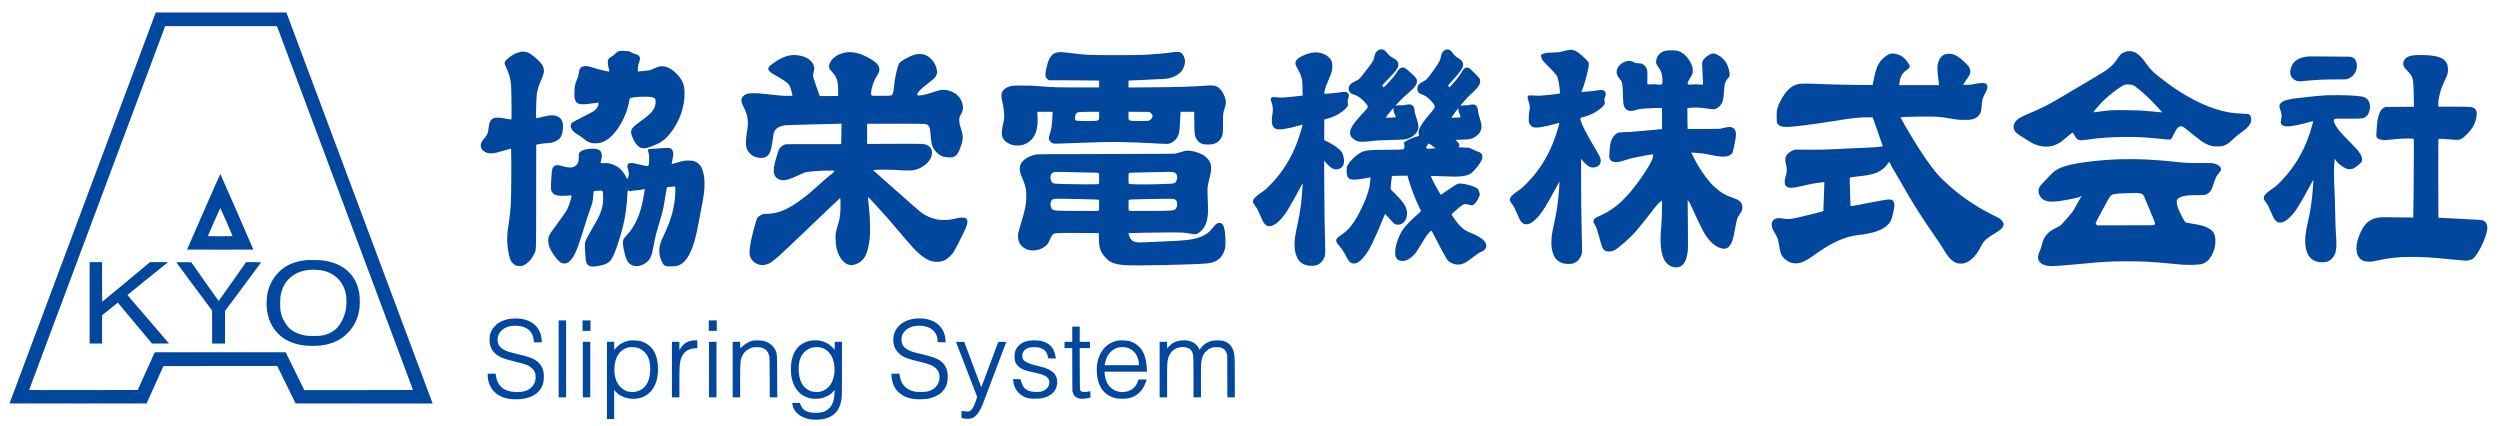 <?xml version="1.0" standalone="no"?>
<!DOCTYPE svg PUBLIC "-//W3C//DTD SVG 20010904//EN"
 "http://www.w3.org/TR/2001/REC-SVG-20010904/DTD/svg10.dtd">
<svg version="1.0" xmlns="http://www.w3.org/2000/svg"
 width="10042pt" height="1711pt" viewBox="0 0 10042 1711"
 preserveAspectRatio="xMidYMid meet">

<g transform="translate(0,1711) scale(0.1,-0.1)"
fill="#01479d" stroke="none">
<path d="M6249 16588 c-5 -13 -1327 -3546 -2938 -7853 l-2928 -7830 2750 -3
c1513 -1 2752 0 2754 2 3 2 156 341 341 753 l337 748 2285 3 2285 2 371 -752
370 -753 2752 -3 2752 -2 -11 27 c-6 16 -1322 3535 -2925 7822 -1603 4287
-2921 7809 -2929 7828 l-14 33 -2621 0 -2620 0 -11 -22z m7605 -7825 c1501
-4014 2731 -7304 2734 -7311 3 -9 -437 -12 -2180 -12 l-2185 0 -374 760 -374
760 -2630 0 -2630 0 -341 -758 -340 -757 -2183 -3 c-1745 -2 -2182 0 -2179 10
3 7 1233 3297 2734 7311 l2729 7297 2245 0 2246 0 2728 -7297z"/>
<path d="M8179 8607 l-666 -1522 1330 -3 c732 -1 1332 0 1334 2 4 4 -1315
3025 -1326 3038 -3 4 -306 -678 -672 -1515z m921 -412 c132 -302 240 -555 240
-562 0 -10 -95 -13 -495 -13 -272 0 -495 3 -495 7 0 20 495 1132 501 1126 5
-5 116 -255 249 -558z"/>
<path d="M12310 6664 c-373 -45 -633 -130 -875 -289 -326 -213 -581 -583 -676
-981 -66 -277 -66 -660 0 -935 109 -458 399 -833 801 -1034 186 -93 407 -158
647 -191 175 -24 521 -24 696 0 460 62 806 229 1085 521 253 265 402 589 452
985 18 135 15 412 -4 550 -96 687 -528 1150 -1226 1314 -201 48 -299 58 -590
61 -151 2 -291 1 -310 -1z m590 -410 c267 -46 494 -158 665 -329 173 -173 278
-376 332 -641 28 -138 25 -461 -5 -612 -44 -217 -123 -411 -236 -580 -81 -120
-121 -166 -210 -237 -136 -110 -295 -179 -511 -222 -130 -26 -537 -25 -680 1
-259 47 -461 138 -617 276 -109 96 -251 318 -311 486 -59 165 -72 258 -72 519
0 265 11 349 67 524 60 191 156 349 291 478 209 201 467 315 793 353 111 12
381 4 494 -16z"/>
<path d="M3600 4945 l0 -1635 250 0 250 0 0 568 0 569 316 253 316 254 22 -26
c11 -15 320 -384 686 -822 l665 -795 343 0 343 -1 -728 848 c-400 466 -776
903 -835 972 -60 68 -108 127 -108 131 0 3 248 206 552 450 304 244 671 540
816 657 l264 212 -364 0 -364 0 -954 -795 c-525 -437 -958 -795 -962 -795 -5
0 -8 358 -8 795 l0 795 -250 0 -250 0 0 -1635z"/>
<path d="M7080 6575 c0 -3 324 -441 720 -973 l719 -967 1 -662 0 -663 260 0
260 0 0 658 1 657 724 970 c398 534 724 973 725 978 0 4 -136 7 -303 7 l-303
0 -547 -780 c-302 -429 -551 -780 -555 -780 -4 0 -252 350 -552 778 l-546 777
-302 3 c-166 1 -302 0 -302 -3z"/>
<path d="M55400 15113 c-27 -10 -65 -37 -96 -67 -55 -55 -77 -107 -110 -256
-9 -41 -25 -93 -36 -115 -28 -55 -113 -176 -233 -330 -56 -71 -132 -170 -170
-219 -137 -178 -174 -210 -324 -284 -165 -80 -217 -127 -245 -216 -23 -73 -17
-141 19 -202 30 -51 87 -88 183 -116 90 -27 153 -60 237 -123 105 -79 168
-139 240 -228 72 -90 86 -131 63 -181 -9 -17 -84 -105 -169 -196 -287 -310
-402 -454 -468 -586 -49 -99 -61 -142 -61 -224 0 -86 30 -149 104 -218 59 -56
143 -100 236 -123 80 -20 280 -16 455 9 213 30 419 42 900 52 437 9 524 17
648 59 156 54 301 172 356 292 64 137 60 256 -16 474 -61 176 -93 298 -93 354
0 75 -26 147 -68 189 -64 64 -150 77 -280 42 -58 -15 -103 -19 -210 -18 -108
1 -145 -2 -176 -16 -22 -9 -40 -15 -42 -13 -2 1 73 84 165 183 110 117 213
216 297 284 310 250 425 404 411 546 -9 87 -34 120 -229 299 -203 187 -250
221 -315 231 -103 15 -169 -33 -273 -200 -75 -121 -200 -272 -389 -468 -132
-138 -138 -140 -175 -83 -16 25 -16 28 0 52 9 15 112 124 228 242 316 323 393
429 404 556 9 120 -50 201 -213 290 -121 65 -139 79 -224 184 -41 50 -91 102
-111 116 -68 47 -139 56 -220 28z m573 -2381 c-6 -58 13 -131 63 -238 19 -40
34 -78 34 -83 0 -12 -52 -19 -215 -26 -127 -6 -185 -1 -185 15 0 14 295 378
307 380 1 0 -1 -22 -4 -48z"/>
<path d="M58095 15121 c-46 -12 -76 -30 -123 -74 -50 -49 -71 -100 -102 -251
-28 -129 -59 -187 -268 -480 -277 -390 -289 -403 -433 -477 -164 -84 -226
-154 -236 -268 -11 -126 47 -209 173 -251 138 -45 237 -112 362 -245 110 -116
162 -196 162 -249 0 -55 -14 -76 -198 -293 -289 -341 -409 -523 -442 -672 -12
-50 -9 -139 6 -188 5 -19 1 -23 -38 -33 -163 -40 -467 -171 -526 -227 l-35
-33 8 -63 c20 -149 9 -185 -64 -208 -24 -8 -215 -13 -594 -15 -749 -4 -888
-17 -1060 -98 -195 -91 -470 -355 -559 -534 -28 -57 -32 -76 -36 -172 -9 -228
40 -347 161 -382 103 -30 326 -12 646 53 79 16 147 27 149 24 10 -9 -18 -274
-39 -377 -57 -277 -199 -640 -403 -1034 -239 -458 -444 -710 -741 -908 -124
-83 -162 -117 -181 -163 -30 -71 -12 -123 85 -237 145 -172 230 -302 317 -481
75 -154 140 -225 227 -250 170 -49 347 72 576 395 84 118 127 193 231 405 125
254 280 606 435 993 77 190 78 192 98 175 11 -10 84 -91 163 -179 79 -89 157
-173 174 -187 41 -35 94 -51 165 -51 223 0 384 220 361 495 -8 95 -28 163 -76
259 -67 132 -194 284 -449 536 l-131 129 0 62 c0 34 11 151 25 259 14 108 25
200 25 204 0 15 69 19 345 21 l279 2 43 -144 c113 -387 289 -841 449 -1161 30
-59 54 -112 54 -117 0 -5 -39 -44 -87 -86 -340 -301 -517 -481 -634 -645 -183
-256 -327 -692 -317 -960 8 -195 77 -283 244 -310 203 -33 480 150 651 430 25
41 68 111 96 155 28 44 88 143 135 220 46 77 108 172 137 211 64 86 176 204
192 204 7 0 88 -152 181 -337 93 -186 188 -369 212 -408 24 -38 79 -137 122
-220 86 -162 135 -233 198 -284 85 -68 239 -120 356 -121 63 0 185 31 258 65
80 38 184 108 327 221 164 130 256 190 354 232 93 39 138 78 171 147 49 104
21 210 -84 315 -101 101 -273 198 -536 304 -162 65 -270 133 -379 240 -116
115 -248 288 -342 450 l-29 50 95 89 c114 108 276 239 355 287 72 43 120 44
256 5 126 -37 158 -29 238 54 73 75 190 298 190 359 0 46 -43 173 -72 214 -46
66 -264 153 -500 198 -199 39 -274 38 -358 -5 -72 -36 -499 -319 -572 -379
l-58 -47 -44 68 c-110 171 -336 598 -352 667 l-7 29 284 -7 c156 -4 383 -11
504 -16 462 -18 691 24 861 157 103 82 305 335 370 465 47 93 59 155 44 219
-20 84 -75 131 -194 166 -28 8 -107 43 -176 78 -69 34 -141 66 -160 71 -19 4
-119 8 -222 9 -102 0 -189 3 -193 7 -4 4 0 17 9 30 20 28 21 80 1 117 -8 16
-44 56 -81 89 -61 56 -64 62 -42 66 12 3 131 7 263 9 274 5 339 17 477 89 89
46 200 154 237 231 73 151 68 265 -23 546 -25 76 -50 170 -55 207 -6 38 -15
100 -20 138 -12 86 -50 151 -106 180 -49 26 -148 27 -214 2 -32 -12 -79 -16
-175 -16 -86 -1 -144 -6 -171 -15 -21 -8 -40 -13 -41 -12 -2 1 29 40 67 86
149 179 266 305 358 386 192 167 306 297 353 402 30 68 30 174 1 228 -25 47
-374 396 -418 418 -122 61 -210 11 -313 -177 -30 -53 -93 -147 -140 -208 -86
-110 -280 -336 -320 -371 -20 -18 -21 -17 -47 18 l-28 35 49 64 c27 35 114
134 194 220 247 267 346 416 357 534 11 123 -45 205 -202 297 -96 56 -120 78
-191 172 -64 85 -107 129 -143 147 -35 18 -99 26 -136 17z m488 -2403 c-4 -52
11 -105 73 -260 12 -31 15 -51 9 -57 -6 -6 -88 -13 -183 -17 -148 -6 -172 -5
-172 8 0 17 103 164 204 291 38 48 70 87 71 87 1 0 0 -24 -2 -52z m-1080
-1445 c57 -43 117 -88 133 -100 l29 -22 -50 0 c-27 -1 -98 -6 -156 -12 -87
-10 -110 -9 -135 2 -52 25 -41 85 35 176 14 17 29 32 33 32 4 1 54 -34 111
-76z"/>
<path d="M62940 15090 c-47 -10 -137 -33 -200 -50 -108 -30 -129 -32 -360 -40
-135 -5 -266 -13 -292 -19 -67 -15 -155 -50 -173 -67 -36 -37 -4 -155 67 -248
17 -22 136 -147 264 -276 274 -278 302 -316 338 -468 55 -231 92 -537 69 -568
-10 -14 -713 -88 -833 -88 -47 0 -160 4 -251 9 -162 8 -166 8 -187 -13 -30
-30 -28 -79 7 -184 37 -108 61 -222 61 -290 0 -29 -10 -109 -22 -178 -14 -84
-22 -169 -22 -260 0 -118 2 -142 22 -191 28 -71 101 -142 163 -160 127 -37
448 13 882 137 88 25 161 43 164 40 3 -2 -16 -80 -42 -173 -263 -939 -668
-1654 -1295 -2284 -142 -142 -186 -180 -315 -267 -244 -164 -335 -261 -335
-360 0 -55 17 -91 85 -177 69 -87 122 -190 218 -418 87 -207 125 -274 188
-331 99 -90 229 -88 384 5 72 42 235 196 317 298 140 173 308 451 598 985 62
114 132 242 156 285 l44 76 0 -52 c0 -81 -19 -338 -41 -563 -35 -360 -87 -680
-169 -1050 -91 -411 -113 -565 -114 -785 0 -224 31 -373 111 -544 66 -139 206
-247 380 -292 91 -23 268 -28 348 -10 178 42 321 191 381 397 16 55 16 94 5
564 -24 997 -31 1538 -31 2388 l0 864 42 -54 c67 -85 178 -192 246 -236 75
-49 144 -67 223 -59 227 24 330 185 255 398 -13 36 -79 160 -148 275 -375 625
-588 1034 -634 1219 -24 94 -16 106 82 129 321 76 631 246 825 453 63 67 74
104 54 182 -17 66 -13 97 26 206 25 71 22 142 -8 183 -28 39 -99 72 -153 72
-25 0 -95 -9 -155 -20 -127 -23 -347 -46 -523 -56 l-123 -7 25 56 c104 236
276 889 276 1050 0 61 -3 74 -32 113 -18 25 -93 102 -168 171 -303 284 -432
337 -680 283z"/>
<path d="M66921 15075 c-207 -38 -360 -188 -393 -387 -17 -103 0 -159 79 -265
108 -144 145 -240 164 -433 15 -141 8 -236 -19 -262 -24 -25 -36 -25 -217 -8
-105 9 -166 10 -240 2 -74 -7 -104 -7 -114 2 -12 9 -13 52 -8 257 8 317 -5
378 -111 492 -68 72 -113 89 -257 97 -116 6 -122 8 -181 43 -119 73 -246 71
-402 -4 -148 -71 -260 -206 -281 -337 -17 -110 17 -205 119 -332 112 -139 115
-156 130 -630 10 -340 20 -421 60 -501 44 -87 105 -131 207 -150 68 -13 134
-3 302 46 93 27 148 36 272 44 229 16 664 32 699 25 l30 -6 0 -423 0 -422 -72
-6 c-40 -4 -316 -29 -613 -56 -584 -54 -696 -62 -910 -64 -139 -2 -140 -2
-203 -36 -143 -78 -243 -240 -281 -458 -12 -69 -41 -397 -41 -467 0 -73 20
-126 63 -167 50 -49 111 -69 213 -69 105 0 193 19 374 80 178 59 210 68 483
124 215 45 459 88 568 101 55 7 56 6 61 -19 28 -145 -230 -597 -688 -1206
-248 -330 -532 -635 -769 -825 -215 -172 -469 -324 -746 -444 -118 -51 -174
-97 -189 -152 -14 -50 -2 -90 53 -177 59 -94 88 -178 187 -543 96 -352 126
-428 186 -474 96 -73 272 -76 409 -8 165 83 623 486 863 758 131 148 456 555
651 815 145 193 303 366 370 404 l33 18 -5 -383 c-4 -268 -11 -456 -26 -624
-42 -474 -39 -781 10 -1034 42 -219 102 -360 196 -462 110 -118 237 -179 378
-179 267 0 407 177 471 595 22 141 23 301 11 1390 l-7 720 30 -35 c38 -43 95
-154 153 -295 50 -123 348 -744 432 -901 169 -314 365 -534 574 -643 216 -112
367 -109 476 10 110 120 161 272 241 714 70 392 82 427 189 586 92 138 109
185 103 289 -8 140 -70 225 -218 300 -31 16 -124 52 -206 80 -278 96 -447 199
-685 412 -211 190 -486 548 -689 898 -67 117 -220 412 -241 468 l-9 24 117 -6
c228 -14 409 -37 593 -77 336 -73 568 -96 711 -69 115 21 209 87 240 167 6 15
35 145 66 288 84 394 84 539 0 640 -77 94 -192 107 -427 48 l-145 -36 -650 -7
c-357 -4 -652 -5 -655 -3 -3 3 -7 191 -9 419 l-3 414 28 11 c44 17 402 24 535
10 63 -7 182 -24 264 -38 249 -42 346 -20 468 106 118 122 157 244 172 541 18
347 46 438 189 605 31 37 40 56 44 97 10 101 -47 319 -119 459 -78 151 -225
290 -389 368 -149 71 -241 54 -404 -73 -100 -78 -141 -124 -172 -190 -30 -64
-30 -73 -3 -549 16 -280 19 -381 10 -390 -8 -8 -54 -8 -173 0 -94 6 -184 7
-213 3 -71 -12 -183 -12 -206 0 -13 8 -19 21 -19 46 0 40 22 86 91 194 26 41
63 107 81 145 31 66 33 76 32 175 0 91 -4 117 -31 192 -58 165 -184 348 -312
455 -82 68 -204 129 -296 148 -88 18 -332 18 -434 0z"/>
<path d="M24862 15056 c-62 -20 -89 -40 -167 -120 -45 -45 -94 -84 -135 -105
-89 -46 -118 -75 -137 -140 -20 -69 -13 -152 27 -320 16 -68 27 -128 24 -133
-7 -11 -44 -4 -234 42 -85 21 -171 41 -190 45 -19 4 -109 31 -200 60 -198 64
-301 81 -394 64 -132 -23 -186 -94 -206 -274 -9 -84 -20 -123 -75 -260 -81
-205 -96 -275 -102 -501 -5 -148 -3 -195 11 -257 35 -157 116 -226 277 -235
104 -6 286 10 502 43 88 14 163 25 168 25 14 0 11 -82 -6 -131 -22 -63 -95
-151 -173 -210 -40 -29 -224 -128 -457 -244 -278 -140 -399 -205 -422 -229
-121 -129 -16 -333 247 -481 57 -32 149 -95 205 -140 136 -110 167 -130 265
-166 73 -28 101 -33 205 -36 187 -7 325 35 499 151 396 265 795 968 877 1545
8 57 19 97 29 106 46 42 269 70 560 70 234 0 329 -10 406 -45 52 -22 69 -64
68 -165 -3 -241 -128 -423 -464 -673 -341 -253 -377 -282 -428 -336 -105 -111
-118 -196 -56 -362 92 -248 194 -388 335 -461 48 -25 64 -28 149 -27 86 1 107
5 227 47 199 70 370 147 468 211 282 184 586 600 759 1040 129 326 193 721
167 1039 -13 159 -29 225 -82 336 -53 113 -114 197 -223 309 -189 195 -378
298 -566 309 -115 7 -168 -6 -329 -81 -75 -35 -154 -69 -176 -75 -36 -10 -415
-51 -473 -51 l-24 0 4 118 c5 103 10 131 47 239 46 137 49 170 22 229 -25 55
-60 80 -145 105 -104 30 -127 39 -166 65 -78 52 -144 66 -315 70 -118 3 -171
0 -203 -10z"/>
<path d="M85465 15054 c-89 -21 -118 -31 -176 -60 -84 -42 -144 -101 -216
-211 -199 -308 -366 -450 -873 -743 -107 -62 -456 -269 -775 -460 -734 -439
-1072 -633 -1314 -755 -107 -53 -340 -157 -726 -325 -115 -50 -240 -111 -277
-136 -178 -121 -258 -284 -214 -436 32 -111 129 -200 366 -338 69 -40 172
-104 230 -143 131 -86 190 -116 316 -160 233 -81 472 -88 689 -20 162 51 266
116 482 301 82 71 177 150 211 175 l60 47 26 -31 c14 -16 42 -60 63 -97 104
-190 162 -210 478 -163 507 74 1046 111 1615 111 494 0 789 -17 1414 -82 383
-39 354 -48 438 122 135 273 185 345 260 375 78 31 146 5 275 -103 91 -78 538
-429 618 -486 108 -78 259 -150 380 -183 85 -22 122 -26 245 -27 171 -1 229
11 367 79 74 36 111 64 195 143 198 187 235 218 393 332 292 211 402 348 413
515 7 117 -40 209 -121 234 -18 5 -124 12 -237 15 -381 10 -719 70 -1110 198
-724 237 -1512 695 -2310 1344 -204 166 -285 253 -440 470 -252 353 -426 487
-649 499 -42 2 -85 2 -96 -1z m216 -1363 c73 -28 310 -223 635 -522 72 -66
390 -403 518 -548 l21 -24 -100 7 c-55 4 -208 18 -340 31 -351 36 -500 43
-1000 50 -485 7 -698 -1 -926 -36 -238 -35 -360 -50 -389 -47 -27 3 -24 7 92
138 66 74 159 179 206 233 129 145 498 456 710 598 117 78 204 125 260 139 66
16 250 6 313 -19z"/>
<path d="M20918 15030 c-67 -12 -173 -48 -239 -81 -90 -45 -237 -148 -312
-218 -120 -113 -124 -150 -33 -335 109 -221 173 -452 195 -706 13 -147 25
-1154 15 -1284 l-7 -98 -56 7 c-31 4 -112 18 -180 31 -393 75 -530 48 -614
-121 -30 -61 -42 -115 -62 -270 -27 -216 -44 -255 -176 -407 -44 -51 -94 -120
-110 -153 -74 -153 -7 -316 167 -401 67 -33 84 -38 174 -42 126 -6 215 8 400
64 80 24 213 61 296 83 l152 39 7 -287 c9 -340 -1 -1629 -15 -1915 -12 -234
-48 -573 -90 -836 -37 -235 -47 -324 -55 -485 -18 -339 64 -854 159 -1003 34
-54 124 -134 181 -163 43 -21 64 -24 155 -24 101 0 108 1 180 37 156 77 301
231 395 423 99 202 89 -51 92 2321 l3 2091 78 17 c126 27 272 46 352 46 264 0
499 116 576 284 53 116 85 356 65 486 -31 198 -139 305 -347 341 -107 19 -228
5 -446 -50 -106 -27 -212 -52 -235 -56 l-41 -6 -8 68 c-10 99 13 799 30 909
33 203 80 352 183 584 81 181 108 279 100 375 -13 169 -106 303 -357 512 -143
120 -232 176 -321 204 -74 23 -185 31 -251 19z"/>
<path d="M47075 15006 c-309 -42 -636 -71 -1120 -98 -318 -18 -2009 -18 -2260
0 -269 19 -476 40 -713 73 -366 50 -492 47 -627 -15 -109 -50 -201 -173 -260
-350 -35 -105 -94 -372 -101 -461 -11 -121 25 -200 109 -244 l48 -24 922 -3
c507 -2 957 -6 1000 -9 l77 -7 0 -134 0 -134 -467 -1 c-1198 -3 -1363 1 -1933
48 -270 22 -385 27 -680 27 -394 1 -453 -5 -599 -66 -94 -39 -188 -125 -222
-200 -37 -84 -32 -213 15 -398 45 -176 80 -475 73 -620 -3 -54 -18 -151 -36
-225 -63 -271 -75 -406 -46 -520 36 -136 117 -227 269 -300 133 -64 198 -79
346 -79 147 0 238 21 360 85 253 131 399 373 440 729 13 105 9 473 -5 518 l-7
22 312 0 312 0 -6 -157 c-16 -366 -36 -511 -102 -715 -46 -146 -53 -206 -30
-261 19 -46 92 -114 143 -133 51 -20 139 -18 1018 16 1431 55 1737 52 3354
-32 223 -11 248 -11 310 5 191 51 356 237 396 449 8 43 19 169 25 280 6 112
15 266 20 343 5 77 10 155 10 173 l0 32 274 0 274 0 5 -417 c5 -449 10 -496
61 -623 51 -125 146 -214 270 -253 94 -29 324 -31 426 -3 199 54 318 176 377
386 16 57 18 108 18 430 1 403 2 414 66 616 67 210 64 326 -13 508 -76 179
-183 313 -292 366 -110 54 -195 60 -501 36 -475 -38 -1045 -55 -2147 -63
l-908 -6 0 136 0 136 33 5 c17 3 313 17 657 31 753 30 846 37 974 70 184 46
365 154 465 276 101 125 156 312 134 462 -19 132 -86 242 -176 289 -57 29
-149 30 -342 4z m-2925 -2539 c0 -227 23 -217 -490 -217 -201 0 -383 5 -405
10 -65 15 -77 38 -71 142 5 101 25 143 84 180 52 32 91 35 510 37 l372 1 0
-153z m2055 118 c61 -38 101 -107 91 -158 -9 -50 -58 -111 -113 -144 l-48 -28
-329 -3 c-349 -3 -413 2 -453 40 -22 21 -23 28 -23 176 l0 154 413 -4 414 -3
48 -30z"/>
<path d="M34010 15009 c-88 -10 -224 -48 -304 -83 -212 -94 -393 -299 -404
-458 -7 -89 15 -132 121 -247 137 -148 185 -238 224 -423 13 -65 17 -133 18
-313 l0 -230 -367 -3 -366 -2 -32 82 c-61 157 -211 593 -225 653 -20 84 -19
125 10 243 31 128 31 165 1 246 -32 85 -68 140 -133 203 -106 104 -275 179
-470 208 -355 54 -645 -40 -1061 -342 -124 -90 -162 -137 -162 -200 0 -37 6
-50 42 -89 60 -65 98 -89 473 -306 223 -129 303 -200 356 -313 28 -60 99 -315
99 -356 0 -18 -10 -19 -187 -19 -211 0 -283 6 -703 55 -730 85 -959 71 -1090
-71 -52 -57 -70 -99 -70 -167 0 -70 26 -144 100 -283 145 -272 192 -564 140
-865 -54 -314 -73 -609 -46 -723 34 -141 134 -278 259 -350 117 -69 292 -105
413 -86 147 24 239 105 299 265 31 82 80 337 100 521 9 81 25 173 35 205 60
196 205 289 493 319 56 6 496 19 977 30 481 11 959 23 1063 26 l187 7 0 -185
c0 -102 -3 -287 -7 -412 l-6 -227 -1101 2 c-606 1 -1114 -2 -1131 -6 -47 -12
-126 -54 -172 -92 -60 -50 -100 -115 -129 -213 -14 -47 -44 -141 -65 -210 -96
-301 -129 -522 -99 -651 40 -169 156 -263 341 -276 148 -11 299 35 630 193
109 51 223 102 255 113 62 20 239 44 459 61 198 16 745 25 745 13 0 -13 -51
-83 -81 -109 -13 -12 -69 -54 -124 -94 -55 -39 -217 -179 -360 -309 -384 -351
-495 -445 -738 -625 -578 -427 -930 -578 -1388 -595 l-176 -7 -77 -37 c-44
-22 -97 -58 -124 -86 -47 -47 -50 -53 -99 -222 -162 -549 -245 -950 -246
-1189 0 -84 4 -118 22 -170 99 -286 420 -424 712 -306 87 35 155 79 261 168
51 43 138 115 193 160 55 45 628 587 1273 1205 646 619 1176 1122 1179 1119
12 -12 19 -323 12 -479 -13 -258 -38 -401 -109 -626 -83 -267 -94 -333 -87
-556 8 -263 45 -439 132 -624 55 -116 113 -198 198 -279 116 -111 253 -151
404 -119 187 40 373 182 460 352 65 128 116 304 152 520 35 217 44 386 38 723
-4 272 -11 374 -46 721 -23 223 -40 408 -39 412 5 14 684 -726 880 -958 309
-368 827 -969 931 -1083 226 -246 449 -421 635 -500 237 -101 490 -91 691 27
86 51 226 185 292 280 30 43 108 186 175 318 67 132 166 328 220 435 172 337
213 522 135 601 -62 61 -205 66 -416 15 -225 -55 -274 -61 -485 -61 -162 1
-212 5 -296 23 -242 52 -445 145 -647 296 -46 34 -494 426 -996 871 l-913 810
58 9 c114 17 740 13 982 -8 314 -26 552 -20 677 18 182 55 335 145 462 272
139 141 209 318 184 471 -18 115 -77 189 -191 242 -127 59 -127 59 -1322 53
l-1088 -5 0 407 0 406 1168 0 c1321 0 1206 7 1295 -82 55 -55 61 -81 82 -318
30 -350 51 -455 111 -570 96 -183 276 -330 442 -360 264 -47 400 -25 500 84
57 62 121 196 183 385 46 139 52 168 57 267 6 130 -7 202 -72 410 -56 179 -70
260 -64 365 3 69 9 93 31 129 100 171 122 241 115 375 -6 106 -50 234 -111
327 -172 259 -506 393 -826 333 -44 -9 -163 -44 -264 -79 -197 -69 -355 -108
-507 -126 -93 -11 -95 -11 -113 11 -12 15 -16 31 -12 48 19 76 183 236 430
420 99 74 208 163 243 197 107 107 141 220 109 370 -61 288 -281 533 -537 599
-49 13 -93 16 -180 13 -99 -4 -130 -10 -225 -42 -148 -50 -408 -188 -510 -271
-22 -18 -53 -55 -68 -82 -66 -123 -169 -588 -193 -871 -15 -190 -33 -286 -66
-343 -38 -69 -41 -69 -455 -69 -433 0 -403 -8 -403 108 0 175 99 483 209 651
106 162 139 257 121 352 -22 116 -104 209 -290 332 -124 81 -372 205 -484 241
-177 58 -387 84 -536 65z"/>
<path d="M52785 15003 c-221 -19 -518 -134 -662 -258 -59 -50 -97 -132 -90
-192 5 -45 61 -165 133 -283 40 -67 84 -175 119 -295 24 -85 26 -108 34 -395
4 -168 6 -307 4 -309 -7 -9 -738 -80 -823 -81 -47 0 -144 5 -215 11 -143 13
-196 8 -226 -22 -25 -25 -24 -61 7 -150 68 -198 78 -310 45 -509 -38 -231 -36
-351 8 -453 29 -67 92 -124 159 -143 131 -38 462 15 925 149 105 31 117 33
117 17 0 -31 -107 -390 -168 -565 -257 -737 -634 -1345 -1167 -1881 -122 -123
-186 -178 -270 -234 -285 -191 -384 -293 -385 -397 0 -48 13 -73 88 -173 75
-98 132 -207 206 -389 77 -189 125 -281 174 -333 67 -72 112 -93 197 -92 60 0
82 5 145 35 98 47 176 107 282 217 208 216 349 444 867 1404 14 26 29 48 32
48 7 0 5 -54 -17 -355 -28 -395 -82 -788 -159 -1150 -127 -594 -145 -714 -145
-940 0 -228 36 -392 121 -555 94 -182 279 -286 529 -297 135 -6 220 10 312 59
79 42 168 139 212 231 62 128 65 156 55 509 -21 768 -30 1346 -36 2353 l-5
1080 32 -45 c60 -82 222 -233 285 -267 90 -47 143 -58 218 -43 200 39 289 180
259 409 -15 114 -46 213 -83 273 -80 124 -293 284 -557 415 l-152 77 2 414 3
414 75 19 c321 81 554 205 773 409 95 89 115 131 99 209 -17 82 -15 112 13
193 32 92 33 163 3 208 -51 74 -131 86 -337 50 -190 -32 -631 -69 -631 -52 0
5 7 47 15 94 19 111 68 250 166 470 126 287 155 399 146 572 -7 160 -57 257
-182 359 -140 113 -358 177 -550 160z"/>
<path d="M75915 14946 c-134 -43 -326 -203 -422 -354 -102 -159 -155 -314
-228 -672 -26 -124 -47 -225 -48 -226 -1 0 -326 3 -722 7 -429 4 -926 16
-1230 28 -706 29 -925 30 -1036 3 -163 -40 -263 -97 -401 -230 -157 -152 -343
-460 -416 -692 -41 -128 -47 -180 -47 -380 0 -221 11 -273 68 -328 75 -72 187
-96 420 -89 227 6 1082 118 1787 232 755 123 1093 159 1413 153 l169 -3 204
-579 c113 -318 203 -580 202 -582 -7 -7 -235 -34 -368 -43 -80 -6 -287 -16
-461 -21 -173 -5 -475 -19 -670 -30 -768 -42 -1178 -52 -1769 -40 -236 4 -247
4 -310 -19 -98 -34 -169 -78 -236 -147 -113 -113 -128 -219 -68 -459 37 -150
37 -256 -1 -380 -46 -151 -56 -197 -57 -280 -2 -118 27 -177 106 -217 103 -53
231 -43 615 47 388 90 563 121 794 140 l77 7 0 -49 c0 -26 -9 -282 -20 -568
-11 -286 -20 -527 -20 -537 0 -13 -85 -37 -467 -132 -687 -169 -811 -196 -918
-196 -49 0 -146 9 -215 20 -216 34 -314 22 -391 -47 -49 -45 -67 -77 -80 -148
-20 -107 12 -206 126 -395 111 -185 136 -259 175 -520 41 -282 84 -385 211
-504 134 -126 278 -186 446 -186 207 0 408 91 763 346 551 397 984 620 1413
730 139 35 228 51 423 73 530 62 895 194 1099 396 120 119 155 196 219 485 62
277 66 358 25 446 -24 50 -79 84 -152 91 -80 8 -360 -37 -882 -142 -483 -96
-691 -132 -702 -121 -6 6 -31 805 -32 1027 -1 106 -1 106 26 118 15 7 68 17
118 22 49 5 97 11 105 14 8 2 87 12 175 20 609 62 879 186 1106 508 26 37 50
68 54 68 3 -1 34 -58 70 -128 35 -71 121 -222 191 -338 70 -115 184 -311 254
-435 451 -799 764 -1291 1390 -2190 87 -124 207 -309 269 -411 137 -231 204
-322 310 -422 135 -126 256 -173 425 -165 162 8 311 85 469 243 108 108 194
231 283 404 40 77 86 159 102 183 89 125 207 219 489 389 256 154 343 245 343
359 0 56 -30 110 -100 180 -51 51 -84 71 -257 155 -656 321 -1232 698 -1751
1148 -179 155 -424 390 -525 505 -357 402 -825 1103 -1361 2039 -126 221 -150
269 -137 274 35 14 852 32 1183 26 358 -6 399 -10 763 -71 326 -55 382 -60
615 -61 189 0 236 3 295 19 107 28 189 69 245 122 105 98 137 189 150 420 13
234 37 323 139 503 117 208 122 343 15 397 -32 16 -60 19 -159 18 -100 0 -144
-6 -260 -34 -122 -29 -162 -34 -307 -38 -93 -2 -168 -1 -168 3 0 20 69 131
136 220 41 55 92 132 112 170 33 63 36 78 36 145 0 128 -61 223 -258 402 -189
173 -299 244 -444 288 -102 31 -261 26 -342 -12 -87 -40 -154 -107 -200 -201
-92 -188 -98 -316 -40 -812 11 -93 23 -180 25 -192 l5 -23 -800 0 -800 0 0 23
c0 38 29 199 46 257 36 123 123 242 228 312 33 22 80 59 104 81 34 33 42 48
42 77 0 66 -118 241 -232 345 -147 133 -412 209 -563 161z"/>
<path d="M96950 14889 c-91 -11 -201 -42 -255 -74 -106 -61 -173 -177 -162
-280 8 -83 48 -145 177 -283 209 -222 225 -273 240 -772 5 -179 10 -400 10
-492 l0 -167 -567 -3 -568 -3 -57 -27 c-74 -34 -131 -95 -173 -183 -39 -81
-89 -270 -104 -390 -20 -166 -44 -542 -37 -577 15 -80 92 -129 233 -149 87
-12 193 -7 418 21 284 36 773 50 838 25 16 -7 17 -38 17 -464 -1 -830 -18
-2692 -24 -2698 -3 -4 -286 -1 -629 5 -436 9 -649 9 -712 2 -392 -45 -615
-227 -798 -650 -53 -124 -99 -263 -123 -380 -25 -117 -25 -323 0 -404 73 -240
217 -346 474 -346 122 0 196 10 397 55 436 99 811 136 1345 136 472 0 767 -19
1628 -106 244 -25 471 -45 505 -45 141 0 272 41 348 108 64 56 224 311 319
509 93 192 184 446 211 591 33 176 -21 335 -133 393 -75 38 4 33 -1583 112
l-240 12 -3 1578 c-2 1495 -1 1578 15 1585 32 13 253 4 442 -17 401 -45 444
-33 673 188 200 192 303 352 367 568 82 280 57 443 -80 513 -77 40 -147 44
-792 45 l-618 0 -6 24 c-10 38 4 250 22 336 54 257 125 467 235 690 111 223
130 289 130 444 0 160 -36 264 -119 350 -116 119 -282 180 -591 215 -147 17
-538 20 -670 5z"/>
<path d="M92708 14840 c-326 -28 -542 -148 -647 -361 -66 -135 -84 -253 -56
-364 30 -114 109 -199 229 -244 85 -32 147 -34 356 -12 442 46 777 62 1270 61
315 -1 373 1 420 15 234 71 390 280 390 522 0 189 -70 314 -204 360 -46 16
-93 18 -446 18 -217 0 -577 3 -800 7 -223 4 -453 3 -512 -2z"/>
<path d="M93455 13283 c-165 -8 -491 -37 -665 -58 -107 -13 -271 -31 -365 -40
-457 -43 -684 -100 -794 -200 -87 -79 -91 -132 -26 -320 52 -152 55 -192 24
-341 -33 -154 -12 -215 89 -262 118 -55 351 -31 817 84 77 19 193 51 259 70
65 19 121 33 123 30 3 -2 -7 -49 -22 -103 -261 -969 -659 -1685 -1300 -2342
-146 -149 -173 -171 -376 -311 -206 -142 -289 -238 -289 -335 0 -55 5 -66 84
-169 74 -98 124 -193 205 -389 85 -206 125 -281 179 -340 60 -64 109 -86 189
-87 118 0 239 65 387 209 212 206 345 408 709 1076 102 187 197 360 211 385
l26 45 0 -52 c0 -154 -46 -666 -86 -943 -32 -224 -63 -390 -124 -670 -97 -449
-114 -563 -114 -790 0 -400 124 -672 356 -784 104 -50 192 -69 328 -70 173 -1
268 33 372 132 187 178 228 408 178 1002 -13 166 -22 413 -30 840 -6 333 -20
769 -30 970 -24 447 -26 827 -4 1050 8 91 17 166 18 168 2 1 15 -22 30 -52 48
-97 254 -268 416 -345 47 -22 69 -25 150 -26 93 0 97 1 175 42 102 54 284 207
308 259 51 105 0 257 -145 441 -34 43 -190 209 -348 368 -304 309 -414 433
-515 585 -118 177 -139 270 -73 321 19 15 63 16 432 12 226 -3 476 -1 556 5
128 8 153 12 200 36 100 50 161 125 198 246 28 93 36 184 23 271 -28 180 -123
286 -293 327 -58 15 -305 38 -542 52 -159 9 -744 11 -901 3z"/>
<path d="M26640 11163 c-36 -2 -138 -10 -226 -18 -89 -8 -204 -15 -256 -15
-137 0 -149 -18 -106 -167 19 -68 23 -102 23 -258 0 -299 -3 -300 -336 -215
-244 62 -373 84 -429 71 -116 -26 -136 -95 -79 -277 39 -128 38 -217 -5 -311
-16 -35 -32 -63 -36 -63 -4 0 -17 26 -28 58 -45 122 -160 279 -287 390 -77 68
-231 144 -359 177 -88 22 -117 25 -242 23 -79 -2 -146 0 -150 4 -4 4 6 54 21
110 59 217 26 362 -97 424 -75 38 -196 51 -355 36 -148 -13 -222 -30 -310 -74
-70 -34 -133 -96 -134 -131 0 -12 -1 -80 -2 -152 -3 -166 -19 -217 -97 -296
-110 -112 -263 -126 -531 -49 -207 60 -295 59 -365 -3 -75 -65 -87 -116 -109
-487 -23 -384 -21 -442 14 -516 72 -153 225 -199 580 -174 227 16 203 16 215
-3 19 -30 -79 -351 -161 -526 -40 -84 -231 -363 -439 -641 -220 -295 -268
-363 -290 -416 -82 -194 -48 -423 100 -667 145 -239 275 -389 381 -441 80 -39
168 -42 238 -7 139 68 271 253 391 549 59 144 261 760 330 1002 30 108 99 319
154 470 146 403 157 449 172 695 6 87 14 162 18 166 15 13 311 30 332 19 36
-19 45 -81 45 -300 -1 -175 -4 -220 -23 -310 -58 -265 -142 -453 -382 -855
-79 -132 -181 -313 -226 -402 -112 -221 -113 -223 -90 -602 19 -335 25 -374
64 -451 47 -94 158 -140 302 -125 319 32 511 98 628 216 100 101 192 306 340
759 230 703 324 1201 361 1900 4 93 13 165 21 179 l13 25 19 -27 c23 -31 59
-35 129 -13 24 8 96 17 159 19 68 3 164 16 233 31 65 14 120 26 123 26 13 0
-69 -469 -115 -655 -130 -523 -324 -904 -621 -1220 -51 -54 -102 -119 -112
-143 -46 -102 -31 -286 46 -574 60 -222 95 -305 161 -377 166 -179 453 -174
701 13 161 121 226 265 294 656 57 326 100 499 251 1001 133 444 144 495 244
1124 20 127 40 234 45 238 4 5 74 16 155 24 l148 16 20 -24 c19 -23 19 -35 14
-204 -17 -495 -126 -965 -343 -1472 -40 -95 -96 -217 -124 -272 -220 -439
-236 -731 -60 -1081 55 -108 90 -138 176 -152 38 -5 140 -8 229 -6 141 4 169
8 235 31 190 68 340 225 475 502 145 296 244 647 355 1260 28 154 75 404 105
555 109 551 130 727 122 1022 -5 203 -18 297 -64 448 -41 137 -76 205 -143
274 -108 113 -237 159 -440 159 -147 0 -236 -17 -482 -92 -92 -28 -172 -51
-177 -51 -17 0 -13 29 20 177 40 175 43 276 11 348 -55 120 -94 132 -382 118z"/>
<path d="M47603 11050 c-23 -5 -79 -21 -125 -35 -46 -15 -130 -38 -188 -52
l-105 -26 -765 -7 c-421 -4 -1648 -8 -2728 -9 -1335 -1 -1986 -4 -2035 -12
-230 -34 -438 -131 -565 -263 -85 -88 -123 -169 -129 -280 -8 -128 22 -243
118 -451 46 -101 96 -251 121 -368 19 -86 22 -134 22 -307 1 -345 -40 -541
-253 -1235 -63 -204 -81 -294 -81 -397 0 -221 111 -395 317 -497 87 -43 171
-61 294 -61 184 0 357 62 496 179 84 70 108 105 177 260 66 149 94 191 146
220 82 46 112 47 993 43 l827 -4 0 -174 c0 -353 38 -506 173 -702 60 -87 202
-224 281 -271 121 -72 313 -120 561 -141 408 -33 2899 19 3350 71 384 44 599
223 696 579 47 170 26 656 -37 873 -25 84 -58 132 -107 156 -56 27 -100 26
-162 -3 -56 -27 -101 -72 -198 -197 -103 -135 -228 -233 -392 -310 -308 -145
-648 -187 -1825 -229 -162 -6 -362 -15 -443 -20 -297 -20 -419 -10 -518 40
-48 25 -112 99 -144 166 -27 56 -52 150 -43 159 8 8 1208 29 1698 29 452 1
555 -5 797 -50 73 -13 152 -24 176 -24 119 0 310 166 402 350 99 199 134 461
115 851 -19 384 -23 620 -11 716 6 50 39 198 72 330 53 207 62 254 66 358 7
146 -5 209 -58 314 -30 61 -56 95 -117 152 -88 83 -151 123 -279 179 -206 88
-443 128 -590 100z m-4119 -864 c600 -12 640 -14 653 -32 10 -13 13 -66 13
-214 0 -185 -1 -198 -20 -215 -19 -18 -50 -19 -548 -19 -555 0 -1170 16 -1236
33 -58 14 -88 40 -120 105 -26 50 -30 71 -30 140 -1 98 24 151 86 186 59 33
113 38 348 33 118 -3 503 -10 854 -17z m3689 -4 c59 -26 93 -70 107 -138 23
-108 -23 -244 -97 -286 -45 -27 -182 -36 -733 -49 -563 -14 -1082 -5 -1105 18
-21 21 -22 400 -1 428 13 18 54 19 797 36 883 20 969 19 1032 -9z m-3843
-1068 c679 -14 787 -18 803 -32 15 -13 17 -37 17 -217 0 -176 -2 -204 -17
-216 -13 -12 -144 -14 -767 -12 -443 0 -806 6 -885 12 -201 16 -243 45 -278
185 -28 115 5 223 80 263 74 38 43 38 1047 17z m3857 -11 c23 -13 51 -35 62
-51 54 -76 48 -224 -13 -320 -56 -87 -135 -94 -1122 -95 -623 -2 -754 0 -767
12 -15 12 -17 40 -17 216 0 180 2 204 18 218 15 13 105 17 682 30 366 8 766
14 890 13 212 -1 227 -2 267 -23z"/>
<path d="M85170 10713 c-774 -21 -1722 -134 -2156 -258 -323 -92 -509 -207
-729 -451 -44 -49 -136 -148 -205 -220 -147 -153 -190 -223 -197 -318 -9 -109
34 -223 120 -313 138 -146 378 -177 822 -104 413 68 611 112 727 161 38 15 65
23 60 17 -4 -7 -28 -44 -54 -83 -26 -40 -92 -157 -147 -262 -54 -105 -119
-220 -143 -255 -59 -84 -423 -502 -485 -556 -27 -24 -105 -70 -178 -106 -205
-100 -302 -171 -412 -299 -80 -93 -127 -197 -172 -376 -24 -97 -56 -194 -85
-258 -82 -182 -93 -289 -42 -391 62 -122 227 -203 441 -218 134 -9 569 22
1245 87 898 87 1192 104 1830 104 675 0 1058 -20 1750 -89 190 -19 408 -39
485 -45 270 -19 652 -9 790 22 114 25 227 102 319 219 221 280 301 731 179
1009 -28 64 -65 106 -148 165 -168 119 -336 172 -769 239 -168 26 -223 39
-237 53 -48 49 -226 392 -284 548 -78 210 -81 332 -7 396 117 103 331 143 748
141 143 -1 285 2 314 8 131 25 225 99 284 224 19 39 61 157 95 261 68 211 101
277 199 391 96 112 110 157 67 229 -44 75 -136 129 -281 162 -71 16 -125 17
-524 15 -487 -4 -579 1 -1060 53 -807 87 -1470 117 -2160 98z m758 -1362 c96
-14 147 -44 182 -105 16 -28 42 -85 56 -126 15 -41 112 -274 216 -518 204
-478 205 -480 151 -522 -25 -20 -39 -20 -1160 -20 l-1135 0 -29 29 c-18 19
-29 40 -29 57 0 18 89 192 236 464 315 580 328 602 374 644 71 64 202 84 630
95 400 11 440 11 508 2z"/>
<path d="M20518 4309 c-135 -16 -265 -55 -398 -120 -116 -57 -132 -68 -226
-163 -87 -87 -107 -114 -147 -196 -68 -137 -82 -199 -82 -360 0 -158 18 -251
69 -352 73 -146 185 -254 348 -339 132 -67 254 -106 635 -200 433 -106 539
-150 669 -280 71 -70 111 -151 125 -255 24 -184 -35 -368 -156 -488 -143 -142
-355 -205 -650 -193 -459 18 -725 240 -785 656 l-12 81 -159 0 -159 0 0 -64
c0 -237 90 -475 241 -639 200 -217 499 -327 890 -327 263 0 476 42 655 129
246 121 390 299 451 559 26 113 24 358 -5 465 -38 138 -115 260 -224 354 -149
130 -333 199 -825 313 -142 33 -294 72 -338 86 -208 68 -369 188 -413 306 -64
172 -42 345 63 487 79 108 210 190 370 232 119 32 364 32 490 1 304 -76 471
-265 492 -554 l6 -88 160 0 160 0 -6 98 c-30 471 -351 789 -862 851 -103 13
-265 12 -377 0z"/>
<path d="M36775 4313 c-408 -37 -729 -254 -845 -570 -75 -206 -61 -460 36
-644 43 -82 154 -204 233 -258 152 -104 278 -148 739 -261 432 -107 541 -152
666 -276 69 -68 109 -141 125 -228 48 -261 -73 -513 -300 -625 -147 -72 -214
-85 -444 -85 -184 1 -208 3 -297 27 -291 78 -476 271 -532 552 -8 44 -18 97
-21 118 l-6 37 -161 0 -161 0 6 -98 c16 -262 102 -467 263 -629 218 -218 520
-314 944 -300 261 9 418 45 600 138 219 111 361 284 421 514 32 121 37 330 11
456 -35 171 -127 319 -260 420 -152 115 -342 184 -797 289 -355 82 -462 120
-596 211 -121 82 -179 186 -187 334 -3 57 0 113 8 146 75 318 439 500 870 434
237 -36 413 -148 502 -320 45 -87 58 -136 66 -245 l7 -85 158 -3 157 -3 0 73
c0 150 -57 339 -142 469 -195 303 -588 455 -1063 412z"/>
<path d="M22440 2695 l0 -1545 150 0 150 0 0 1545 0 1545 -150 0 -150 0 0
-1545z"/>
<path d="M23400 4030 l0 -210 160 0 160 0 0 210 0 210 -160 0 -160 0 0 -210z"/>
<path d="M28470 4030 l0 -210 160 0 160 0 0 210 0 210 -160 0 -160 0 0 -210z"/>
<path d="M43070 3685 l0 -305 -155 0 -155 0 0 -125 0 -125 155 0 154 0 3 -867
3 -868 23 -67 c30 -89 74 -144 147 -184 111 -62 269 -69 457 -23 l98 24 0 129
c0 115 -2 127 -16 122 -10 -4 -58 -14 -108 -22 -151 -27 -248 -7 -283 59 -17
30 -18 91 -21 865 l-3 832 206 0 205 0 0 125 0 125 -205 0 -205 0 0 305 0 305
-150 0 -150 0 0 -305z"/>
<path d="M25213 3416 c-112 -30 -243 -90 -328 -150 -60 -44 -195 -179 -195
-197 0 -5 -4 -9 -10 -9 -6 0 -10 60 -10 160 l0 160 -145 0 -145 0 0 -1550 0
-1550 145 0 145 0 0 583 0 582 63 -67 c75 -81 137 -128 231 -175 150 -76 307
-113 476 -113 601 0 990 464 990 1180 0 186 -13 298 -50 447 -76 303 -249 520
-506 639 -121 56 -217 75 -404 80 -151 4 -173 2 -257 -20z m402 -280 c108 -34
195 -88 274 -167 170 -170 241 -402 228 -744 -12 -289 -81 -493 -222 -652
-134 -152 -368 -234 -587 -204 -111 14 -177 39 -270 100 -235 154 -362 437
-360 801 2 477 211 803 567 886 93 22 270 12 370 -20z"/>
<path d="M27760 3421 c-135 -29 -229 -77 -314 -163 -40 -40 -91 -104 -114
-143 l-42 -70 0 168 0 167 -150 0 -150 0 0 -1115 0 -1115 150 0 150 0 0 582
c0 620 7 751 46 906 77 308 292 481 597 482 l77 0 0 160 0 160 -82 -1 c-46 0
-121 -9 -168 -18z"/>
<path d="M30235 3426 c-145 -34 -285 -113 -422 -240 -39 -36 -74 -66 -77 -66
-3 0 -6 59 -6 130 l0 130 -150 0 -150 0 0 -1115 0 -1115 150 0 150 0 0 628 c0
667 7 817 41 928 66 217 212 366 429 440 69 24 285 27 370 5 178 -44 276 -144
327 -333 15 -56 17 -147 20 -865 l4 -803 150 0 150 0 -4 843 c-4 925 -3 908
-66 1044 -87 185 -252 318 -466 374 -103 28 -359 36 -450 15z"/>
<path d="M32595 3433 c-79 -11 -203 -46 -269 -77 -309 -142 -495 -430 -545
-841 -14 -115 -14 -371 0 -472 41 -298 162 -553 337 -714 288 -264 741 -316
1112 -129 96 48 147 86 227 168 l73 74 -6 -79 c-17 -254 -40 -365 -99 -488
-77 -159 -221 -277 -392 -320 -141 -36 -401 -36 -536 0 -176 46 -282 142 -343
309 l-22 61 -153 0 -154 0 3 -45 c5 -60 43 -169 84 -237 42 -71 160 -188 231
-231 79 -48 201 -99 290 -122 239 -61 585 -48 798 30 335 122 515 367 574 783
12 84 15 293 15 1190 l0 1087 -145 0 -145 0 0 -160 c0 -100 -4 -160 -10 -160
-5 0 -10 4 -10 9 0 18 -135 153 -195 197 -87 62 -218 121 -332 150 -80 20
-117 24 -227 23 -72 -1 -144 -4 -161 -6z m430 -297 c314 -106 497 -429 497
-876 1 -565 -338 -944 -797 -892 -128 14 -209 42 -300 104 -215 143 -327 389
-342 748 -17 421 100 697 364 855 113 69 228 95 388 91 87 -3 127 -9 190 -30z"/>
<path d="M41296 3420 c-163 -35 -276 -92 -370 -188 -123 -125 -166 -226 -173
-407 -8 -192 28 -306 130 -407 131 -131 294 -201 617 -263 420 -81 593 -166
636 -311 49 -169 -36 -342 -210 -423 -96 -45 -156 -56 -311 -54 -260 2 -417
70 -516 225 -34 52 -99 227 -99 266 0 22 -1 22 -154 22 l-153 0 4 -52 c26
-300 196 -547 457 -662 128 -57 205 -70 406 -71 198 0 280 10 415 52 268 83
439 259 481 493 32 181 -9 355 -113 470 -123 137 -309 223 -648 300 -368 84
-547 167 -605 280 -65 127 -13 310 114 397 84 58 170 78 331 78 156 -1 228
-15 332 -66 119 -57 200 -170 226 -314 l13 -70 153 -3 152 -3 -7 48 c-3 27
-15 80 -24 118 -76 299 -233 452 -548 537 -115 31 -411 36 -536 8z"/>
<path d="M44876 3425 c-363 -75 -631 -329 -755 -718 -51 -160 -65 -260 -65
-462 1 -621 273 -1022 769 -1132 108 -23 340 -28 457 -9 192 31 345 104 471
225 93 88 149 164 205 276 32 65 102 243 102 261 0 2 -75 3 -166 2 l-166 -3
-22 -71 c-75 -237 -261 -388 -522 -425 -314 -44 -604 114 -731 399 -36 81 -72
231 -80 329 l-6 83 853 0 853 0 -7 142 c-13 256 -62 467 -146 632 -55 108 -95
160 -196 255 -68 64 -106 91 -187 131 -151 75 -229 92 -427 96 -115 2 -186 -1
-234 -11z m404 -280 c266 -81 440 -315 466 -628 l7 -77 -692 0 -691 0 6 43
c10 63 50 197 79 262 91 206 275 365 475 410 83 19 272 13 350 -10z"/>
<path d="M47323 3415 c-147 -38 -242 -92 -350 -201 l-93 -93 0 130 0 129 -150
0 -150 0 0 -1115 0 -1115 150 0 150 0 0 668 c0 711 4 775 50 927 44 142 124
251 242 329 161 107 408 126 576 45 68 -33 108 -78 144 -159 46 -106 48 -142
48 -1001 l0 -809 150 0 150 0 0 653 c0 671 4 754 41 902 33 129 72 200 158
286 127 127 243 174 431 174 233 -1 339 -68 402 -253 l23 -67 3 -847 3 -848
149 0 150 0 0 770 c0 790 -4 898 -40 1043 -62 251 -229 416 -469 463 -116 23
-346 15 -446 -15 -172 -51 -313 -150 -411 -287 -25 -35 -47 -64 -49 -64 -2 0
-13 20 -25 45 -81 167 -230 279 -423 319 -118 25 -300 21 -414 -9z"/>
<path d="M23410 2265 l0 -1115 150 0 150 0 0 1115 0 1115 -150 0 -150 0 0
-1115z"/>
<path d="M28480 2265 l0 -1115 150 0 150 0 0 1115 0 1115 -150 0 -150 0 0
-1115z"/>
<path d="M38403 3368 c3 -7 195 -506 427 -1108 l422 -1094 -47 -141 c-89 -262
-159 -381 -250 -425 -43 -21 -56 -22 -153 -16 -59 3 -124 9 -144 12 l-38 6 0
-140 c0 -125 2 -141 18 -146 96 -30 297 -36 382 -11 182 54 320 234 470 611
58 145 930 2451 930 2459 0 3 -72 4 -161 3 l-161 -3 -339 -909 c-186 -500
-340 -911 -342 -913 -2 -1 -157 408 -344 909 l-341 913 -167 3 c-132 2 -166 0
-162 -10z"/>
</g>
</svg>
